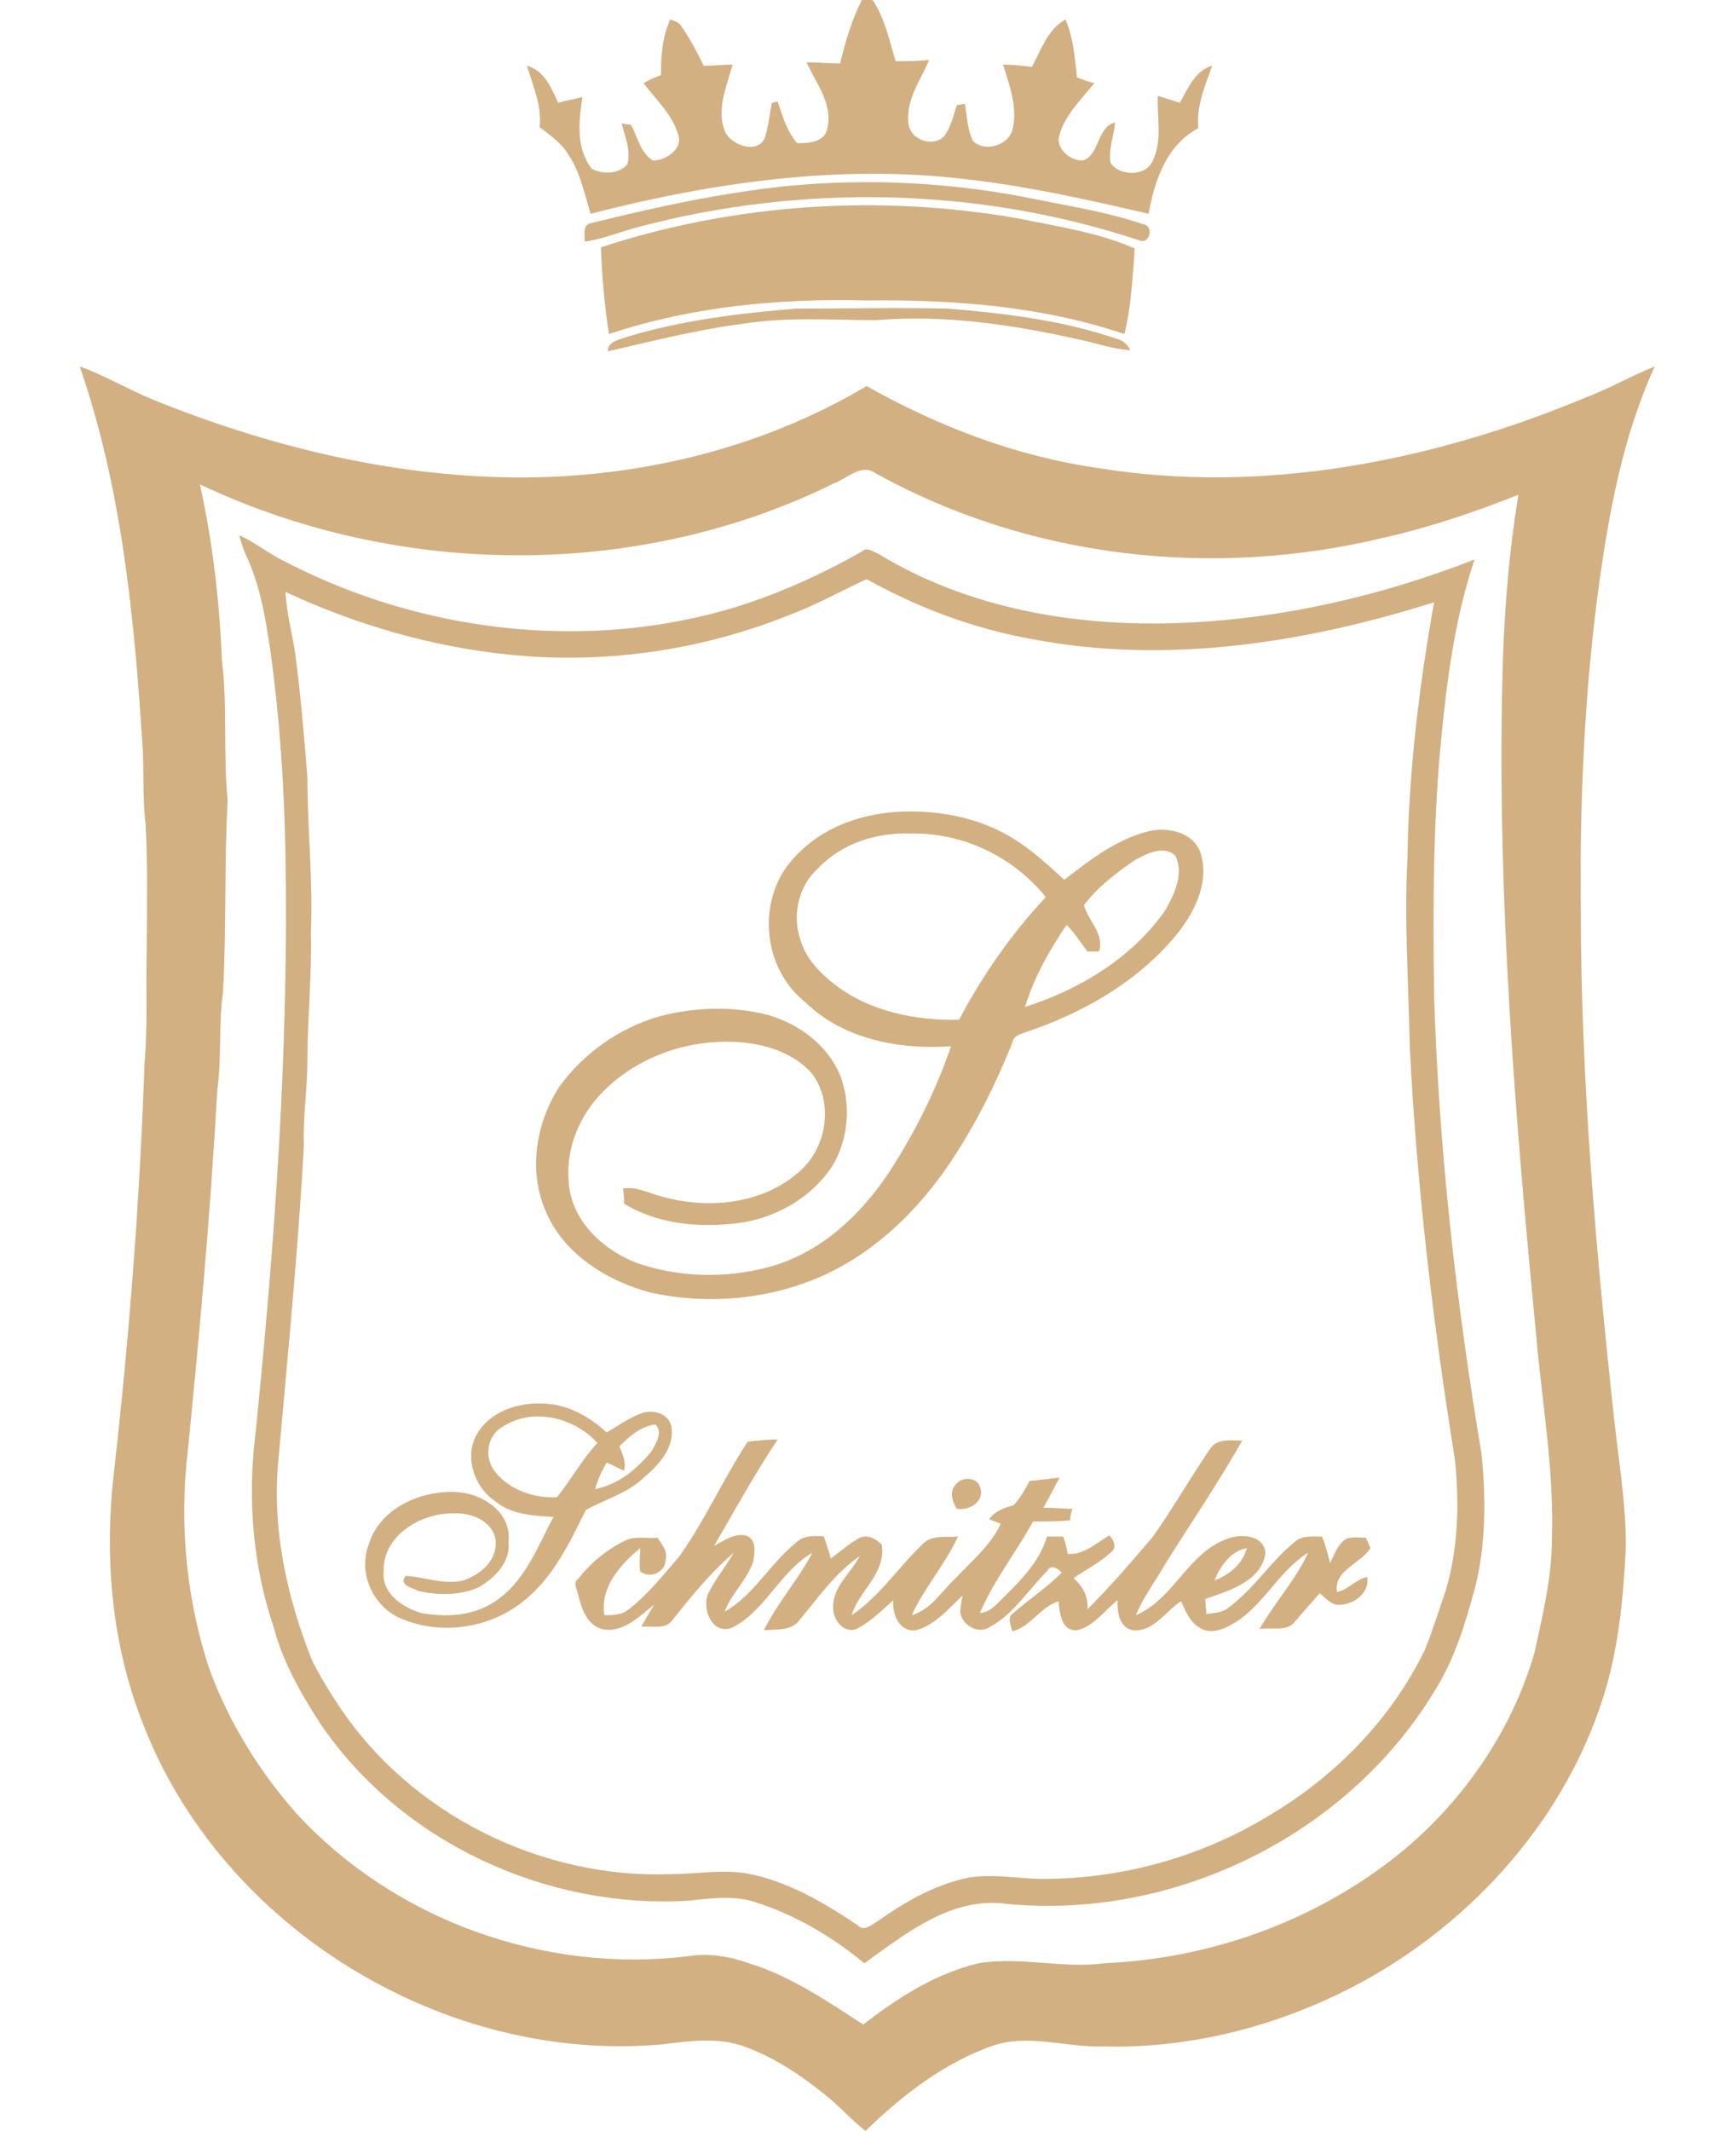 <?xml version="1.0" encoding="utf-8"?>
<!-- Generator: Adobe Illustrator 26.0.3, SVG Export Plug-In . SVG Version: 6.00 Build 0)  -->
<svg version="1.1" id="Ebene_1" xmlns:serif="http://www.serif.com/"
	 xmlns="http://www.w3.org/2000/svg" xmlns:xlink="http://www.w3.org/1999/xlink" x="0px" y="0px" viewBox="0 0 626 768"
	 style="enable-background:new 0 0 626 768;" xml:space="preserve">
<style type="text/css">
	.st0{fill:#D2B082;}
</style>
<g transform="matrix(1,0,0,1,0,-2.544)">
	<g transform="matrix(4.167,0,0,4.167,0,0)">
		<path class="st0" d="M74.6,0.6c0.4,0,0.9-0.2,1.1,0.3c0.9,1.5,1.3,3.3,1.8,5c1,0,1.9,0,2.9-0.1c-0.7,1.7-2,3.4-1.8,5.4
			c0.1,1.5,2.1,2.2,3.1,1.2c0.6-0.8,0.8-1.8,1.1-2.7c0.2,0,0.5-0.1,0.7-0.1c0.2,1.1,0.2,2.2,0.7,3.2c1,1,3,0.4,3.4-0.9
			c0.5-1.9-0.2-3.8-0.8-5.7c0.8,0,1.7,0.1,2.5,0.2c0.8-1.5,1.4-3.3,2.9-4.1c0.7,1.6,0.8,3.3,1,5c0.5,0.2,1,0.4,1.5,0.5
			c-1.2,1.5-2.7,2.9-3.1,4.8c0,1.1,1.1,1.9,2.1,1.9c1.5-0.5,1.2-2.9,2.8-3.3c-0.1,1.2-0.6,2.3-0.4,3.5c0.8,1.2,3.2,1.2,3.7-0.3
			c0.8-1.7,0.3-3.7,0.4-5.5c0.6,0.2,1.3,0.4,1.9,0.6c0.7-1.2,1.3-2.8,2.8-3.2c-0.6,1.7-1.4,3.5-1.2,5.4c-2.7,1.4-3.8,4.5-4.3,7.4
			c-5.2-1.2-10.5-2.4-15.9-3c-10.9-1.3-21.9,0.3-32.4,3c-0.5-1.7-0.9-3.6-1.9-5.1c-0.6-1-1.6-1.7-2.5-2.4c0.2-1.9-0.6-3.6-1.1-5.3
			c1.5,0.4,2.1,1.9,2.7,3.2c0.7-0.2,1.4-0.3,2.1-0.5c-0.3,2-0.6,4.4,0.8,6.2c0.9,0.5,2.4,0.5,3.1-0.4c0.3-1.2-0.2-2.3-0.5-3.5
			c0.2,0,0.6,0.1,0.8,0.1c0.6,1.1,0.8,2.4,1.9,3.1c1.1,0,2.6-1,2.2-2.2c-0.5-1.8-1.9-3-3-4.5c0.5-0.3,1-0.5,1.5-0.7
			c0-1.6,0.1-3.3,0.8-4.8c0.3,0.1,0.7,0.2,0.9,0.5c0.8,1.1,1.4,2.3,2,3.5c0.8,0,1.7-0.1,2.5-0.1c-0.5,1.8-1.4,3.8-0.7,5.7
			c0.5,1.3,2.9,2.1,3.5,0.6c0.3-1,0.4-2,0.6-3c0.1,0,0.4-0.1,0.5-0.1c0.4,1.2,0.8,2.6,1.7,3.6c1,0,2.4-0.1,2.6-1.3
			c0.5-2.1-1-3.9-1.8-5.7c1,0,1.9,0.1,2.9,0.1C73.2,4.1,73.7,2.3,74.6,0.6z"/>
	</g>
	<g transform="matrix(4.167,0,0,4.167,0,0)">
		<path class="st0" d="M68.1,16.7c7.3-0.7,14.6-0.3,21.8,1.2c3,0.6,6.1,1.1,9,2.1c1,0.1,0.6,1.8-0.3,1.4
			c-13.9-4.6-29.1-4.9-43.2-1.2c-1.6,0.4-3.2,1.1-4.8,1.3c0-0.6-0.2-1.5,0.6-1.6C56.8,18.5,62.4,17.3,68.1,16.7z"/>
	</g>
	<g transform="matrix(4.167,0,0,4.167,0,0)">
		<path class="st0" d="M52,22c11.6-3.8,24.1-4.6,36.1-2.5c3.4,0.7,6.9,1.2,10.1,2.6c-0.2,2.5-0.3,5-0.9,7.4
			c-7.1-2.4-14.8-3-22.3-2.9c-7.5-0.2-15.1,0.5-22.3,2.9C52.3,27,52.1,24.5,52,22z"/>
	</g>
	<g transform="matrix(4.167,0,0,4.167,0,0)">
		<path class="st0" d="M54.4,29.7c4.7-1.4,9.6-2,14.5-2.4c4.4,0,8.7-0.1,13.1,0c4.9,0.4,9.9,1,14.6,2.6c0.5,0.1,1,0.5,1.2,1
			c-1.5-0.1-2.9-0.6-4.3-0.9c-5.8-1.3-11.7-2.2-17.7-1.7c-3.8,0-7.6-0.3-11.4,0.3c-4,0.5-7.9,1.5-11.8,2.4
			C52.6,30.1,53.6,30,54.4,29.7z"/>
	</g>
	<g transform="matrix(4.167,0,0,4.167,0,0)">
		<path class="st0" d="M72.2,42.4c-17,8.4-37.8,8.2-54.9,0.1c1.1,5,1.7,10.1,1.9,15.2c0.5,4,0.1,8.1,0.5,12.1
			c-0.3,5.5-0.1,11.1-0.4,16.6c-0.4,2.8-0.1,5.7-0.5,8.5c-0.6,10.9-1.6,21.8-2.7,32.7c-0.5,5.9,0.2,12,2.1,17.6
			c1.7,4.5,4.3,8.7,7.5,12.3c8.5,9.2,21.4,13.8,33.8,12.3c1.8-0.3,3.6,0,5.3,0.6c3.6,1.1,6.8,3.3,9.9,5.3c3-2.3,6.2-4.4,10-5.3
			c3.6-0.6,7.3,0.5,10.9,0c9-0.4,17.8-3.5,24.9-9c5.8-4.5,10.3-10.9,12.3-17.9c0.7-3.2,1.5-6.5,1.5-9.8c0.2-6.1-0.9-12-1.4-18
			c-1.8-18.6-3.3-37.2-2.9-55.8c0.1-5.5,0.5-11,1.4-16.5c-3.8,1.5-7.6,2.8-11.6,3.7C105,50.7,89,48.9,75.7,41.5
			C74.5,40.7,73.3,42,72.2,42.4z M6.9,32.3c2.2,0.8,4.2,2,6.4,2.9c9.9,4,20.5,6.6,31.2,6.7C55.2,42,65.9,39.4,75,34
			c6.2,3.5,13,6.1,20.1,7.1c14.2,2.3,28.9-0.6,42.1-6.1c2.1-0.8,4-1.9,6-2.7c-2.8,6.1-4,12.8-4.9,19.4c-1.2,9.1-1.6,18.3-1.5,27.5
			c0,14.8,1.3,29.6,2.9,44.3c0.4,3.6,1,7.2,1,10.8c-0.2,4.3-0.6,8.7-1.9,12.9c-3.3,10.6-11.2,19.5-20.9,24.8
			c-6.8,3.7-14.6,5.8-22.4,5.6c-3.2,0.1-6.4-1.1-9.5-0.1c-4.3,1.5-7.9,4.3-11.1,7.4c-1.3-1-2.3-2.2-3.6-3.2
			c-2.1-1.7-4.4-3.2-6.9-4.1c-2.2-0.8-4.6-0.5-6.9-0.2c-18.9,1.8-38.4-10-45.2-27.9c-2.7-6.9-3.3-14.5-2.4-21.9
			c1.3-11.6,2.2-23.2,2.6-34.9c0.3-3.3,0.1-6.7,0.2-10.1c0-3.6,0.1-7.2-0.1-10.7c-0.3-2.4-0.1-4.9-0.3-7.3
			C11.6,53.8,10.5,42.7,6.9,32.3z"/>
	</g>
	<g transform="matrix(4.167,0,0,4.167,0,0)">
		<path class="st0" d="M68.3,53.8c-7.7,3.1-16.2,4.3-24.5,3.4c-6.6-0.7-13.1-2.6-19.1-5.4c0.1,1.7,0.5,3.3,0.8,5
			c0.5,3.6,0.8,7.3,1.1,11c0,4.5,0.5,9,0.3,13.5c0.1,3.7-0.3,7.4-0.3,11.1c0,2.4-0.4,4.8-0.3,7.3c-0.5,9-1.4,18.1-2.2,27.1
			c-0.6,5.9,0.7,11.9,2.9,17.4c0.7,1.4,1.5,2.7,2.3,3.9c6.2,9.4,17.5,15,28.7,14.6c2.1,0,4.3-0.4,6.4-0.1c3.6,0.6,6.8,2.5,9.8,4.5
			c0.5,0.6,1.2,0,1.7-0.3c2.4-1.7,5-3.2,7.9-3.8c2.4-0.4,4.8,0.2,7.1,0.1c6.6-0.1,13.2-2,18.8-5.4c5.8-3.4,10.7-8.4,13.6-14.4
			c0.7-1.7,1.2-3.4,1.8-5.1c1.1-3.7,1.2-7.6,0.8-11.4c-1.9-11.8-3.3-23.6-3.9-35.6c-0.1-5.5-0.5-11-0.2-16.4
			c0.1-7.4,1-14.8,2.3-22.1c-11.1,3.5-23.1,5.4-34.7,3.2c-5.1-0.9-9.9-2.7-14.4-5.2C72.8,51.7,70.7,52.9,68.3,53.8z M20.7,46.9
			c1.5,0.7,2.7,1.7,4.2,2.4c11.5,5.9,25.3,7.6,37.8,4.1c4.2-1.2,8.2-3,11.9-5.1c0.4-0.4,0.9,0,1.4,0.2c7.7,4.7,16.9,6.3,25.8,6
			c8.9-0.3,17.6-2.3,25.8-5.5c-1.6,4.8-2.3,9.7-2.8,14.7c-0.8,7.6-0.8,15.2-0.7,22.9c0.4,13.3,1.9,26.6,4.1,39.7
			c0.4,3.9,0.4,8-0.6,11.8c-0.8,2.9-1.7,5.9-3.3,8.5c-7.6,12.8-23,20.3-37.8,18.6c-4.5-0.3-8.2,2.7-11.7,5.2c-2.8-2.3-6-4.2-9.5-5.3
			c-1.9-0.6-3.9-0.3-5.8-0.1c-12.2,0.7-24.7-5-31.7-15.2c-1.7-2.6-3.3-5.4-4.1-8.4c-1.8-5.3-2.3-11.1-1.6-16.7
			c1.7-16.7,2.9-33.5,2.6-50.3c-0.1-5.9-0.5-11.7-1.3-17.5c-0.4-2.6-0.8-5.3-1.9-7.8C21.1,48.3,20.9,47.6,20.7,46.9z"/>
	</g>
	<g transform="matrix(4.167,0,0,4.167,0,0)">
		<path class="st0" d="M98.2,75c-1.6,1.1-3.2,2.3-4.4,3.9c0.4,1.4,1.8,2.5,1.3,4c-0.2,0-0.7,0-1,0c-0.6-0.8-1.1-1.6-1.8-2.3
			c-1.5,2.2-2.8,4.5-3.6,7.1c4.7-1.5,9.2-4.2,12.1-8.3c0.8-1.4,1.7-3.2,0.9-4.8C100.7,73.7,99.3,74.4,98.2,75z M70.8,75.7
			c-1.7,1.5-2.3,4.1-1.5,6.3c0.5,1.6,1.7,2.8,3,3.8c3,2.3,7,3.1,10.7,3c2-3.8,4.5-7.4,7.5-10.6c-2.8-3.5-7.2-5.6-11.7-5.5
			C75.9,72.6,72.9,73.5,70.8,75.7z M68.8,74.7c2.4-2.6,5.9-3.8,9.4-3.9c3.6-0.1,7.2,0.7,10.2,2.8c1.3,0.9,2.5,2,3.7,3.1
			c2.2-1.7,4.5-3.5,7.3-4.2c1.7-0.4,3.9,0.1,4.5,1.9c0.8,2.6-0.6,5.3-2.3,7.3c-3.4,4-8.1,6.6-12.9,8.2c-0.5,0.2-1,0.3-1.1,0.9
			c-1.4,3.5-3.1,6.9-5.2,10.1c-2.7,4.1-6.4,7.8-10.9,9.9c-4.7,2.2-10.2,2.7-15.2,1.6c-3.8-1-7.6-3.4-9.1-7.1
			c-1.5-3.5-0.8-7.6,1.2-10.7c2.1-2.9,5.2-5.1,8.7-6.1c3.1-0.8,6.3-0.9,9.4-0.1c2.7,0.8,5.1,2.6,6.2,5.2c1,2.6,0.7,5.6-0.7,7.9
			c-1.8,2.7-4.9,4.5-8.2,4.9c-3.3,0.4-6.9,0.1-9.8-1.7c0-0.4,0-0.9-0.1-1.3c1.2-0.2,2.2,0.4,3.4,0.7c3.9,1.1,8.6,0.7,11.8-2.1
			c2.4-2,3.1-5.9,1.2-8.5c-1.8-2.1-4.8-2.8-7.4-2.8c-4,0-7.9,1.5-10.7,4.3c-2,2-3.2,4.8-3,7.6c0.1,3.4,2.8,6,5.8,7.2
			c3.7,1.3,7.7,1.4,11.5,0.4c4.5-1.2,8-4.5,10.5-8.3c2.2-3.4,4-7,5.3-10.8c-4.5,0.3-9.3-0.6-12.6-3.8C65.8,84.2,65.5,78.1,68.8,74.7
			z"/>
	</g>
	<g transform="matrix(4.167,0,0,4.167,0,0)">
		<path class="st0" d="M53.6,125.7c0.3,0.7,0.6,1.4,0.4,2.1c-0.5-0.2-1-0.5-1.5-0.7c-0.4,0.7-0.8,1.5-1,2.3c2-0.4,3.6-1.7,4.9-3.3
			c0.4-0.7,1-1.7,0.3-2.3C55.4,124,54.5,124.8,53.6,125.7z M43.5,124c-1.3,0.7-1.6,2.5-0.8,3.7c1.2,1.7,3.4,2.5,5.5,2.4
			c1.2-1.5,2.2-3.3,3.5-4.7C49.7,123.2,46.1,122.3,43.5,124z M41.3,124.6c1.1-1.9,3.5-2.7,5.6-2.6c2.1,0,4.1,1.1,5.6,2.5
			c1-0.6,2-1.3,3.1-1.7c1-0.3,2.3,0.1,2.5,1.2c0.3,1.9-1.2,3.4-2.5,4.5c-1.4,1.3-3.3,1.8-4.9,2.7c-1.4,2.8-2.8,5.8-5.3,7.8
			c-3,2.5-7.4,3.1-10.9,1.5c-2.3-1.1-3.5-3.9-2.6-6.3c1-3.3,4.9-4.9,8.1-4.5c2.1,0.3,4.3,1.9,4,4.3c0.2,1.7-1.2,3.1-2.6,3.9
			c-1.6,0.7-3.5,0.7-5.2,0.3c-0.6-0.3-1.7-0.5-1.1-1.3c1.7,0.1,3.3,0.8,5,0.4c1.4-0.5,2.8-1.6,2.8-3.2c0-1.8-2-2.7-3.6-2.6
			c-2.8-0.1-6.2,1.9-6.1,5c-0.2,1.9,1.6,3.1,3.2,3.6c2.1,0.4,4.4,0.3,6.3-0.9c2.7-1.7,3.8-4.8,5.2-7.4c-1.8-0.1-3.7-0.2-5.1-1.4
			C40.9,129.1,40.2,126.4,41.3,124.6z"/>
	</g>
	<g transform="matrix(4.167,0,0,4.167,0,0)">
		<path class="st0" d="M105.1,137.3c1.3-0.5,2.4-1.4,2.8-2.8C106.6,134.7,105.6,136,105.1,137.3z M64.7,125.3
			c0.9-0.1,1.8-0.2,2.6-0.2c-2,3-3.7,6.1-5.5,9.2c0.8-0.4,1.7-1.1,2.7-0.9c1,0.3,0.8,1.4,0.7,2.2c-0.5,1.6-1.9,2.8-2.5,4.4
			c2.5-1.4,3.9-4.1,6.1-5.9c0.7-0.7,1.6-0.7,2.5-0.6c0.2,0.6,0.4,1.2,0.6,1.9c0.8-0.6,1.6-1.3,2.5-1.8c0.7-0.3,1.4,0.1,1.9,0.6
			c0.4,2.5-2,4-2.6,6.1c2.4-1.6,4-4.1,6.1-6.1c0.8-0.9,2-0.6,3.1-0.7c-1.1,2.4-2.9,4.4-4,6.8c1.7-0.5,2.6-2.1,3.8-3.2
			c1.4-1.5,3-2.8,3.9-4.7c-0.2-0.1-0.8-0.3-1-0.4c0.5-0.7,1.3-1,2.1-1.2c0.6-0.6,1-1.4,1.4-2.1c0.9-0.1,1.7-0.2,2.6-0.3
			c-0.5,0.9-0.9,1.7-1.4,2.6c0.8,0,1.7,0.1,2.5,0.1c-0.1,0.3-0.2,0.7-0.2,1c-1.1,0.1-2.1,0.1-3.2,0.1c-1.5,2.7-3.4,5.1-4.6,7.9
			c0.6,0,1.1-0.4,1.5-0.8c1.7-1.7,3.6-3.4,4.3-5.8c0.5,0,1,0,1.4,0c0.2,0.5,0.3,1,0.4,1.5c1.4,0.1,2.4-0.9,3.6-1.6
			c0.4,0.4,0.7,1.1,0.1,1.5c-1,0.9-2.2,1.5-3.2,2.2c0.8,0.7,1.3,1.6,1.2,2.7c2-2,3.8-4.1,5.6-6.2c1.8-2.5,3.3-5.2,5.1-7.8
			c0.6-0.8,1.8-0.6,2.7-0.6c-2.1,3.7-4.5,7.2-6.8,10.9c-0.8,1.4-1.8,2.7-2.4,4.2c3.3-1.4,4.5-5.4,7.9-6.6c1.2-0.5,3.3-0.3,3.3,1.3
			c-0.4,2.4-3.2,3.2-5.2,3.9c0,0.4,0.1,0.9,0.1,1.3c0.6-0.1,1.2-0.1,1.7-0.4c2.3-1.6,3.8-4.1,5.9-5.8c0.6-0.6,1.5-0.5,2.4-0.5
			c0.3,0.7,0.5,1.5,0.7,2.3c0.4-0.8,0.7-1.7,1.4-2.1c0.5-0.2,1.1-0.1,1.7-0.1c0.1,0.2,0.3,0.7,0.4,0.9c-0.9,1.4-3.2,1.9-2.9,3.8
			c1-0.2,1.6-1.1,2.6-1.3c0.3,1.4-1.3,2.5-2.6,2.4c-0.6-0.1-1-0.6-1.5-1c-0.7,0.8-1.4,1.6-2.1,2.4c-0.7,1-2.1,0.5-3.1,0.7
			c1.3-2.3,3.1-4.2,4.2-6.6c-2.6,1.6-3.9,4.7-6.6,6.2c-0.9,0.5-2,0.9-2.9,0.2c-0.8-0.5-1.1-1.4-1.5-2.2c-1.4,0.9-2.4,2.7-4.2,2.5
			c-1.2-0.3-1.3-1.6-1.3-2.6c-1.1,0.9-2.1,2.3-3.5,2.6c-1.4,0.1-1.5-1.6-1.6-2.5c-1.6,0.5-2.4,2.2-4,2.6c-0.1-0.5-0.5-1.2,0.1-1.6
			c1.4-1.2,2.9-2.2,4.2-3.5c-0.4-0.3-0.9-0.8-1.3-0.1c-1.6,1.6-2.9,3.7-4.9,4.8c-1,0.7-2.4-0.1-2.6-1.2c0-0.5,0.1-1,0.2-1.5
			c-1.2,1.1-2.3,2.5-4,3c-1.5,0.2-2.1-1.4-2-2.6c-1,0.9-2,1.9-3.2,2.5c-1.1,0.4-2-0.8-2-1.8c-0.1-1.8,1.5-3,2.3-4.5
			c-2.1,1.4-3.6,3.6-5.2,5.5c-0.7,1-2.1,0.8-3.1,0.9c1.2-2.4,3-4.4,4.2-6.7c-2.8,1.6-4.1,5.1-7,6.5c-1.7,0.6-2.6-1.7-2-3
			c0.6-1.2,1.5-2.3,2.2-3.5c-2,1.7-3.7,3.8-5.3,5.8c-0.6,0.9-1.8,0.5-2.7,0.6c0.3-0.6,0.7-1.2,1.1-1.9c-1.3,1-2.7,2.5-4.5,2.1
			c-1.4-0.4-1.8-1.9-2.1-3.1c-0.1-0.4-0.4-0.9,0-1.2c1.1-1.4,2.4-2.5,4-3.3c0.9-0.5,1.9-0.2,2.9-0.3c0.4,0.6,0.9,1.2,0.7,1.9
			c0,1.1-1.4,1.7-2.2,1c-0.1-0.7,0-1.3,0-2c-1.7,1.4-3.5,3.4-3.1,5.8c0.7,0,1.5,0,2.1-0.5c1.7-1.3,3-3,4.4-4.6
			C61,132.1,62.6,128.5,64.7,125.3z"/>
	</g>
	<g transform="matrix(4.167,0,0,4.167,0,0)">
		<path class="st0" d="M82.8,128.9c0.5-0.6,1.8-0.5,2,0.3c0.5,1.2-0.9,2.1-2,1.9C82.4,130.5,82.1,129.5,82.8,128.9z"/>
	</g>
</g>
</svg>
